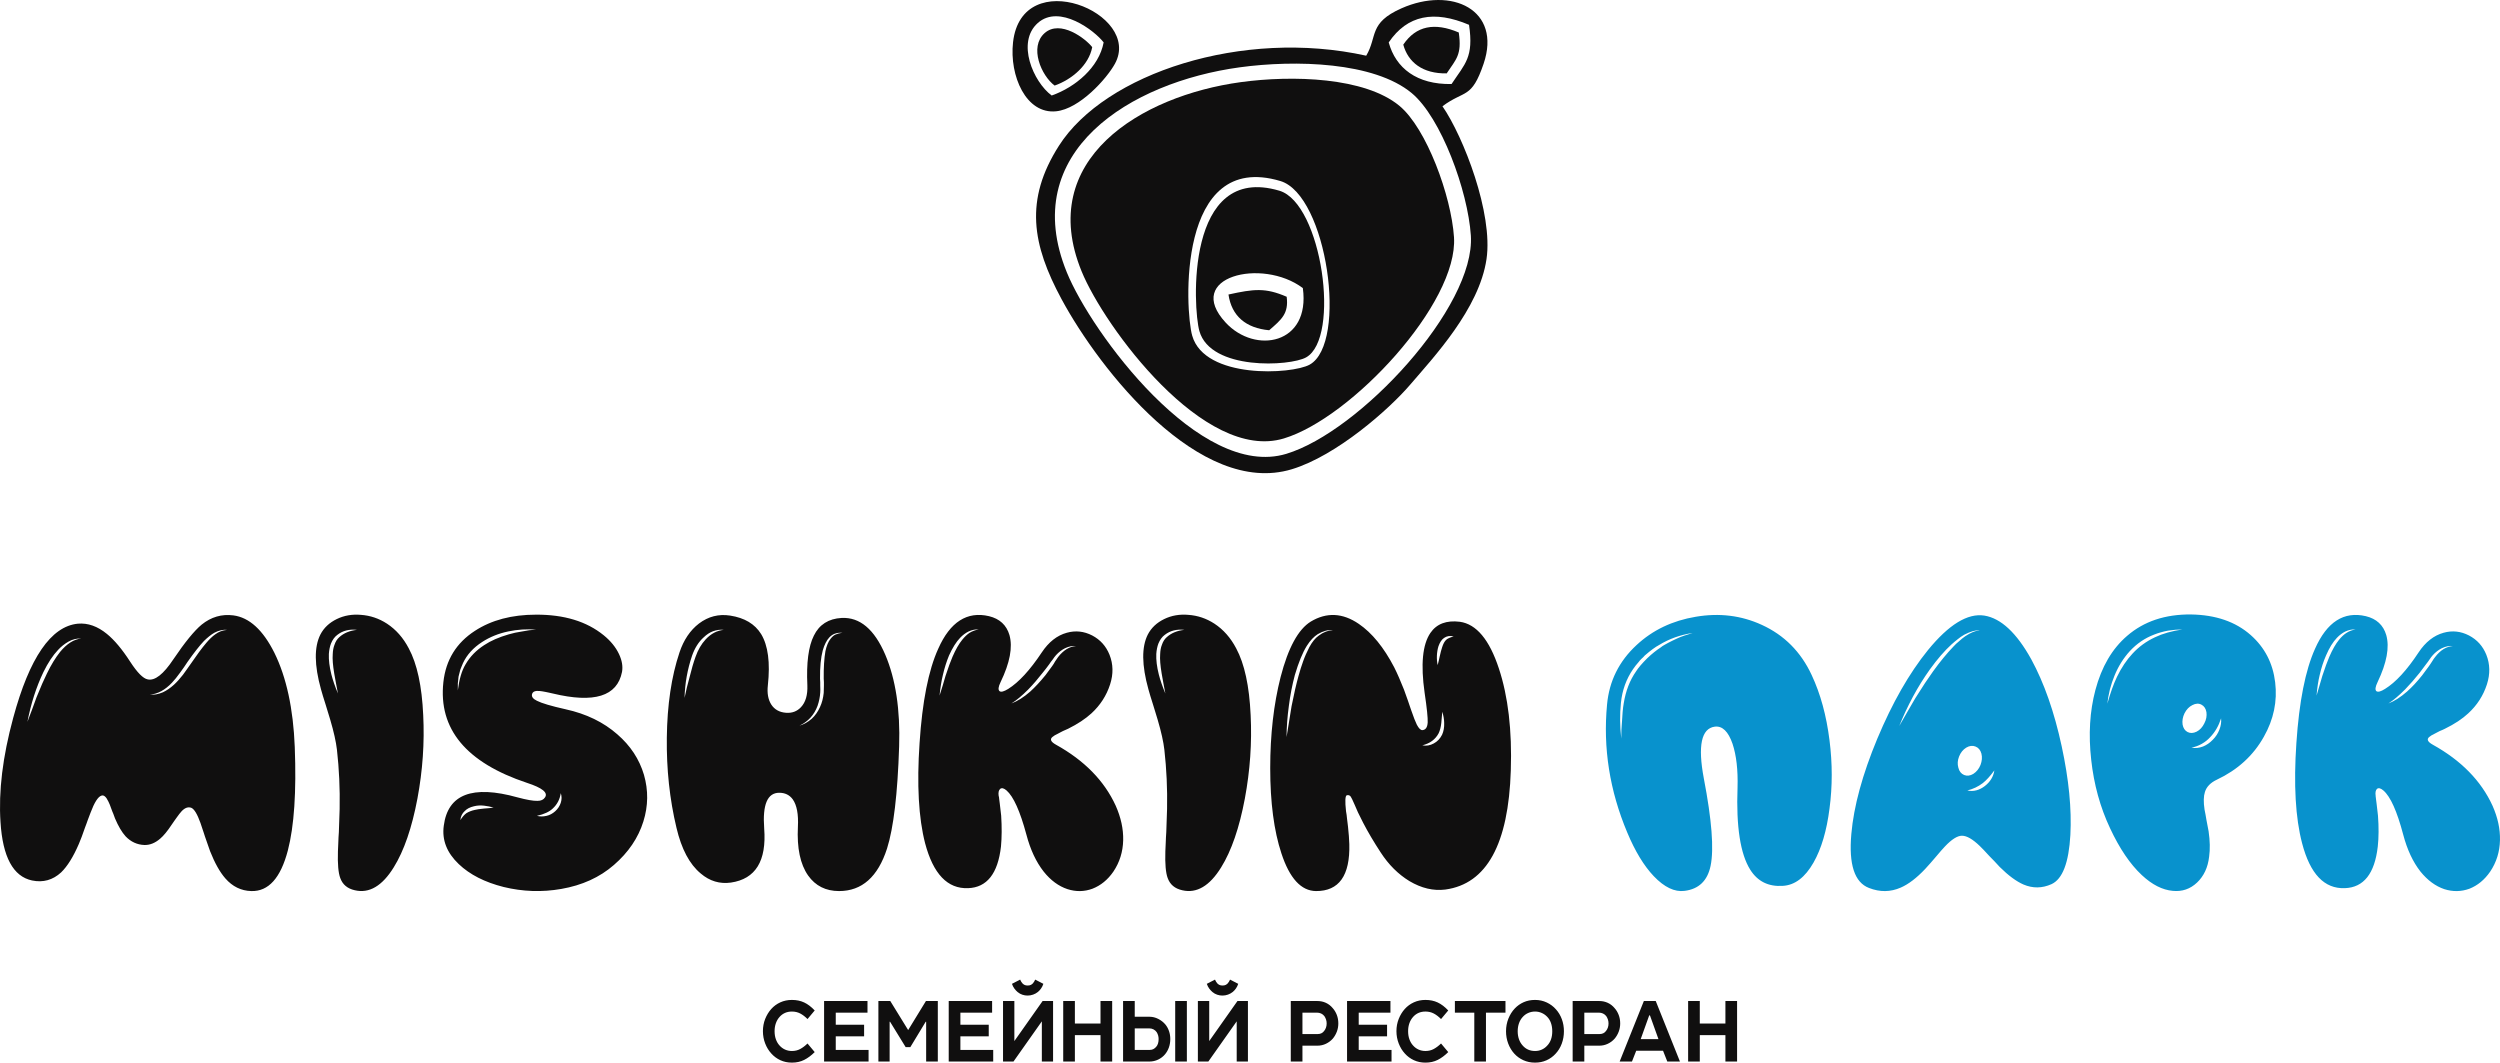 <?xml version="1.0" encoding="UTF-8"?> <svg xmlns="http://www.w3.org/2000/svg" width="461" height="196" viewBox="0 0 461 196" fill="none"> <path fill-rule="evenodd" clip-rule="evenodd" d="M228.581 12.417C238.878 11.009 253.363 11.408 260.303 17.153C265.743 21.656 270.68 35.209 271.226 43.427C272.099 56.6 250.749 79.589 237.192 83.689C221.254 88.509 201.278 61.37 196.732 50.247C187.597 27.906 208.531 15.158 228.581 12.417ZM256.078 7.824C259.509 2.758 264.452 1.847 270.89 4.577C271.78 10.588 270.158 11.728 267.668 15.494C261.259 15.615 257.371 12.552 256.078 7.824ZM265.99 19.593C270.09 16.534 271.345 18.327 273.575 11.761C276.958 1.805 267.694 -2.571 258.435 1.534C252.332 4.238 254.034 6.72 251.931 10.272C229.127 5.208 203.772 13.554 195.273 26.866C188.867 36.902 190.33 45.116 195.756 55.175C202.79 68.219 221.25 91.669 238.207 86.53C246.499 84.017 256.189 75.435 260.022 70.952C264.32 65.923 272.766 56.972 274.115 47.765C275.349 39.349 269.88 25.237 265.99 19.593Z" fill="#100F0F"></path> <path fill-rule="evenodd" clip-rule="evenodd" d="M219.84 61.892C218.524 57.283 216.946 27.675 236.092 33.378C244.725 35.949 248.578 63.294 241.508 67.236C238.239 69.058 222.141 69.953 219.84 61.892ZM216.668 61.892C219.569 74.022 258.91 82.718 245.923 42.375C244.211 37.06 242.521 33.059 238.467 31.159C220.546 22.759 213.173 47.275 216.668 61.892Z" fill="#100F0F"></path> <path fill-rule="evenodd" clip-rule="evenodd" d="M193.931 17.613C190.532 15.095 187.379 7.79 191.37 4.241C195.365 0.69 201.863 5.663 203.513 7.819C202.655 12.403 198.331 16.061 193.931 17.613ZM205.592 11.755C210.722 2.403 188.435 -6.712 186.804 7.802C186.11 13.983 189.207 21.09 194.752 20.521C199.085 20.075 204.072 14.529 205.592 11.755Z" fill="#100F0F"></path> <path fill-rule="evenodd" clip-rule="evenodd" d="M217.822 60.757C214.6 47.281 221.397 24.681 237.919 32.425C241.656 34.176 243.214 37.862 244.791 42.763C256.763 79.955 220.496 71.939 217.822 60.757ZM228.804 15.146C210.321 17.673 191.023 29.425 199.442 50.02C203.634 60.274 222.05 85.293 236.742 80.85C249.24 77.07 268.923 55.877 268.117 43.732C267.614 36.157 263.064 23.664 258.049 19.511C251.65 14.216 238.297 13.848 228.804 15.146Z" fill="#100F0F"></path> <path fill-rule="evenodd" clip-rule="evenodd" d="M240.244 53.122C241.673 63.522 231.454 65.372 226.009 59.482C218.208 51.047 232.718 47.46 240.244 53.122ZM221.17 61.056C223.26 68.37 237.873 67.56 240.839 65.905C247.257 62.327 243.759 37.506 235.924 35.17C218.544 29.995 219.977 56.871 221.17 61.056Z" fill="#100F0F"></path> <path fill-rule="evenodd" clip-rule="evenodd" d="M258.764 8.231C259.657 11.496 262.343 13.612 266.77 13.53C268.489 10.928 269.609 10.14 268.995 5.99C264.548 4.104 261.135 4.733 258.764 8.231Z" fill="#100F0F"></path> <path fill-rule="evenodd" clip-rule="evenodd" d="M194.475 15.779C197.657 14.656 200.784 12.011 201.405 8.696C200.213 7.136 195.512 3.538 192.624 6.108C189.737 8.674 192.017 13.957 194.475 15.779Z" fill="#100F0F"></path> <path fill-rule="evenodd" clip-rule="evenodd" d="M234.036 60.899C236.307 58.921 237.663 57.836 237.264 54.723C233.337 53.024 231.238 53.276 226.531 54.309C227.114 58.294 229.758 60.502 234.036 60.899Z" fill="#100F0F"></path> <path d="M39.696 116.97C39.151 117.347 38.593 117.893 38 118.596C37.212 119.531 36.267 120.805 35.153 122.443L34.45 123.438L33.736 124.432C33.166 125.16 32.608 125.779 32.063 126.277C31.409 126.871 30.731 127.333 30.04 127.659C29.193 128.024 28.393 128.157 27.628 128.096C29.07 127.975 30.44 127.235 31.712 125.888C32.185 125.391 32.682 124.772 33.203 124.045L33.917 123.049L34.583 122.054C35.771 120.369 36.776 119.082 37.6 118.208C38.291 117.53 38.933 117.019 39.526 116.679C40.326 116.255 41.126 116.072 41.901 116.146C41.052 116.218 40.314 116.498 39.696 116.97ZM11.093 120.199C10.244 121.265 9.42 122.6 8.645 124.215C8.148 125.209 7.506 126.665 6.731 128.594C6.44 129.346 6.173 130.11 5.907 130.863L5.484 131.968L5.059 133.107C5.701 129.758 6.682 126.701 8.003 123.936C8.851 122.2 9.76 120.841 10.704 119.846C11.249 119.252 11.879 118.743 12.619 118.317C13.37 117.893 14.157 117.7 14.957 117.747C13.612 117.893 12.328 118.706 11.093 120.199ZM54.355 137.753C54.076 130.668 52.816 124.881 50.599 120.381C48.491 116.158 45.972 113.865 43.039 113.477C40.884 113.198 38.933 113.768 37.176 115.187C35.83 116.304 34.087 118.44 31.966 121.581C30.137 124.336 28.562 125.572 27.241 125.281C26.394 125.125 25.315 124.032 24.006 122.019C22.517 119.713 21.088 118.015 19.718 116.898C17.985 115.479 16.204 114.848 14.363 115.006C9.409 115.492 5.435 121.277 2.43 132.392C0.492 139.526 -0.284 145.918 0.092 151.584C0.492 158.027 2.43 161.619 5.907 162.359C7.943 162.783 9.735 162.285 11.274 160.866C12.425 159.749 13.515 158.003 14.533 155.637C14.873 154.86 15.248 153.853 15.671 152.615L15.95 151.875L16.204 151.16C16.387 150.639 16.557 150.202 16.701 149.85C17.404 147.97 18.071 146.926 18.688 146.72C19.137 146.549 19.572 146.914 19.997 147.824C20.142 148.103 20.337 148.575 20.567 149.243L20.711 149.631L20.893 150.057L21.209 150.918C21.826 152.361 22.468 153.454 23.159 154.218C24.127 155.237 25.292 155.77 26.636 155.819C27.653 155.844 28.623 155.442 29.544 154.643C30.161 154.12 30.877 153.259 31.675 152.045L32.136 151.379L32.597 150.735C32.936 150.262 33.215 149.887 33.457 149.631C34.062 148.964 34.669 148.745 35.262 148.952C35.807 149.171 36.376 150.104 36.97 151.767C37.091 152.095 37.212 152.482 37.358 152.931L37.576 153.575L37.782 154.218C38.158 155.334 38.484 156.244 38.739 156.959C39.6 159.13 40.531 160.805 41.549 161.97C42.869 163.486 44.469 164.263 46.335 164.312C49.508 164.409 51.75 161.91 53.083 156.814C54.246 152.337 54.67 145.98 54.355 137.753ZM62.557 117.505C62.157 117.857 61.867 118.329 61.672 118.924C61.48 119.397 61.381 119.967 61.358 120.623C61.285 121.509 61.381 122.698 61.636 124.215L61.964 126.033L62.315 127.878C61.769 126.58 61.369 125.404 61.103 124.36C60.752 122.964 60.595 121.703 60.643 120.586C60.692 119.859 60.825 119.215 61.031 118.67C61.322 117.966 61.709 117.432 62.206 117.068C63.199 116.292 64.411 115.988 65.828 116.146C64.483 116.292 63.393 116.74 62.557 117.505ZM75.375 119.555C74.358 117.614 73.025 116.097 71.365 115.006C69.874 114.035 68.275 113.501 66.568 113.38C64.968 113.235 63.465 113.489 62.097 114.156C60.727 114.824 59.722 115.771 59.08 117.007C57.917 119.301 57.954 122.661 59.189 127.101C59.383 127.806 59.661 128.739 60.038 129.904L60.897 132.718C61.551 134.938 61.964 136.783 62.134 138.263C62.532 141.794 62.702 145.422 62.63 149.171C62.606 150.383 62.557 151.816 62.485 153.466L62.423 154.399L62.386 155.321C62.364 155.977 62.339 156.535 62.315 156.984C62.242 159.313 62.386 160.951 62.739 161.898C63.163 163.099 64.06 163.863 65.44 164.165C68.082 164.784 70.48 163.378 72.6 159.944C74.502 156.887 75.956 152.652 76.975 147.253C77.943 142.062 78.295 136.929 78.04 131.857C77.797 126.507 76.913 122.407 75.375 119.555ZM103.408 148.03C103.215 148.624 102.876 149.147 102.379 149.596C101.907 150.02 101.373 150.311 100.78 150.444C100.161 150.59 99.569 150.59 99.011 150.444C100.332 150.141 101.3 149.692 101.919 149.098C102.743 148.345 103.24 147.388 103.408 146.258C103.603 146.828 103.603 147.411 103.408 148.03ZM89.246 149.098C88.495 149.171 87.925 149.255 87.538 149.352C86.932 149.485 86.424 149.692 86.012 149.946C85.636 150.213 85.261 150.639 84.885 151.233C84.957 150.541 85.224 149.983 85.696 149.559C86.096 149.134 86.666 148.843 87.404 148.673C87.987 148.528 88.604 148.491 89.246 148.563C89.865 148.636 90.458 148.757 91.016 148.915C90.591 148.989 90.009 149.049 89.246 149.098ZM96.309 116.437C95.389 116.57 94.552 116.753 93.826 116.97C92.021 117.493 90.505 118.147 89.283 118.961C87.817 119.908 86.666 121.084 85.843 122.515C85.152 123.668 84.678 125.27 84.424 127.308V126.033L84.558 124.748L84.885 123.475L85.127 122.868L85.382 122.261C86.108 120.72 87.283 119.434 88.895 118.391C90.312 117.468 91.924 116.814 93.717 116.437C95.448 116.072 97.158 115.976 98.865 116.109L97.581 116.218L96.951 116.328L96.309 116.437ZM104.294 130.789C101.64 130.195 99.884 129.674 99.011 129.225C98.272 128.872 97.981 128.46 98.114 127.987C98.236 127.538 98.684 127.345 99.472 127.417C99.774 127.441 100.161 127.503 100.635 127.599L101.277 127.733L101.919 127.878C109.563 129.723 113.816 128.401 114.701 123.899C114.881 122.88 114.701 121.775 114.131 120.586C113.538 119.338 112.604 118.184 111.32 117.14C108.17 114.582 104.015 113.319 98.83 113.344C94.383 113.344 90.628 114.338 87.574 116.328C84.145 118.548 82.207 121.703 81.76 125.779C80.814 134.43 85.963 140.629 97.194 144.366C99.993 145.276 101.095 146.162 100.502 147.035C100.235 147.46 99.774 147.679 99.109 147.679C98.332 147.702 97.097 147.484 95.425 147.035C87.115 144.717 82.582 146.453 81.832 152.265C81.469 154.897 82.402 157.25 84.594 159.337C86.629 161.279 89.392 162.685 92.868 163.56C96.394 164.421 99.932 164.542 103.482 163.923C107.334 163.257 110.58 161.787 113.197 159.507C115.876 157.189 117.693 154.509 118.638 151.476C119.535 148.612 119.57 145.75 118.747 142.874C117.886 139.986 116.251 137.499 113.839 135.412C111.284 133.167 108.109 131.627 104.294 130.789ZM154.086 117.007C153.759 117.14 153.456 117.409 153.165 117.784C152.742 118.305 152.426 119.059 152.209 120.065C151.979 121.412 151.869 123.098 151.893 125.135L151.93 125.779V126.422C151.93 126.943 151.918 127.392 151.893 127.769C151.797 128.739 151.567 129.613 151.214 130.365C150.839 131.215 150.33 131.943 149.688 132.537C148.973 133.155 148.222 133.581 147.422 133.811C149.022 133.058 150.137 131.833 150.755 130.16C151.034 129.346 151.204 128.534 151.251 127.696C151.276 127.368 151.276 126.956 151.251 126.459V125.816L151.214 125.135C151.191 123.013 151.36 121.277 151.711 119.955C152.014 118.889 152.426 118.075 152.923 117.542C153.275 117.177 153.638 116.947 154.026 116.826C154.377 116.704 154.814 116.656 155.335 116.679C154.814 116.753 154.401 116.862 154.086 117.007ZM130.134 117.893C129.322 118.766 128.705 119.846 128.257 121.12C127.87 122.187 127.507 123.45 127.154 124.893L126.658 126.773L126.233 128.69C126.295 126.023 126.767 123.425 127.615 120.914C128.112 119.495 128.826 118.354 129.783 117.505C130.304 117.007 130.861 116.632 131.48 116.4C132.171 116.158 132.825 116.072 133.467 116.146C132.218 116.267 131.104 116.849 130.134 117.893ZM155.189 113.95C152.777 114.084 151.069 115.176 150.076 117.214C149.083 119.18 148.683 122.224 148.876 126.349C148.95 128.157 148.55 129.504 147.701 130.402C146.963 131.191 146.029 131.529 144.903 131.433C143.716 131.336 142.832 130.838 142.237 129.94C141.644 129.018 141.425 127.817 141.595 126.349C142.044 122.175 141.632 119.045 140.36 116.935C139.197 115.054 137.294 113.926 134.642 113.514C132.534 113.186 130.619 113.671 128.887 114.982C127.263 116.23 126.065 118.015 125.3 120.307C123.811 124.736 123.036 129.977 122.962 136.019C122.89 141.843 123.483 147.388 124.744 152.652C125.663 156.559 127.154 159.374 129.214 161.072C130.861 162.48 132.727 163.038 134.788 162.746C139.331 162.08 141.378 158.755 140.916 152.761C140.59 148.37 141.511 146.186 143.691 146.186C144.758 146.186 145.582 146.586 146.175 147.388C146.938 148.454 147.254 150.153 147.133 152.47C146.938 156.389 147.568 159.374 149.01 161.436C150.367 163.353 152.269 164.312 154.728 164.312C158.944 164.312 161.888 161.691 163.572 156.461C164.771 152.664 165.522 146.379 165.801 137.62C166.02 130.863 165.159 125.233 163.245 120.732C161.235 116.037 158.557 113.78 155.189 113.95ZM192.782 124.506C191.801 125.707 190.868 126.714 189.971 127.526C188.784 128.569 187.633 129.297 186.495 129.723C187.414 129.164 188.456 128.29 189.619 127.126C190.517 126.203 191.389 125.184 192.248 124.08C192.697 123.534 193.109 123.001 193.485 122.479L193.774 122.054L194.09 121.654C194.32 121.302 194.539 121.023 194.732 120.805C195.228 120.258 195.786 119.834 196.391 119.531C197.107 119.192 197.786 119.059 198.415 119.131C197.191 119.227 196.09 119.908 195.12 121.156C194.974 121.351 194.793 121.617 194.551 121.982L194.308 122.407L194.018 122.831C193.69 123.304 193.278 123.862 192.782 124.506ZM178.753 116.716C178.304 117.019 177.869 117.444 177.444 117.966C176.827 118.719 176.22 119.774 175.639 121.12C175.275 121.958 174.852 123.122 174.355 124.639L173.822 126.459L173.252 128.266C173.398 126.798 173.603 125.549 173.857 124.506C174.161 123.171 174.548 121.97 174.997 120.877C175.639 119.459 176.316 118.366 177.057 117.602C177.528 117.105 178.049 116.716 178.619 116.437C179.274 116.146 179.903 116.025 180.496 116.072C179.854 116.171 179.274 116.388 178.753 116.716ZM194.732 137.329C193.787 136.808 193.557 136.334 194.053 135.91C194.248 135.728 194.623 135.498 195.193 135.23L195.581 135.024L196.004 134.805C196.404 134.647 196.732 134.502 196.961 134.381C198.719 133.507 200.148 132.56 201.262 131.542C202.886 130.049 204.037 128.266 204.702 126.203C205.321 124.287 205.284 122.466 204.593 120.732C203.951 119.143 202.897 117.966 201.396 117.177C199.882 116.4 198.33 116.23 196.719 116.679C194.914 117.177 193.374 118.391 192.103 120.307C189.922 123.583 187.863 125.816 185.925 127.029C185.125 127.526 184.592 127.659 184.325 127.454C184.022 127.21 184.083 126.652 184.508 125.779C186.227 122.224 186.772 119.338 186.143 117.105C185.597 115.26 184.338 114.096 182.375 113.622C178.328 112.676 175.203 114.678 173.01 119.629C171.205 123.596 170.067 129.383 169.569 137.015C169.048 144.669 169.388 150.832 170.588 155.491C172.089 161.157 174.718 163.923 178.511 163.778C181.987 163.657 184.011 161.096 184.58 156.098C184.737 154.423 184.75 152.519 184.616 150.408C184.543 149.68 184.459 148.94 184.362 148.212C184.338 147.921 184.301 147.642 184.253 147.363L184.217 147.035L184.192 146.89L184.155 146.793C184.059 146.15 184.155 145.713 184.434 145.469C184.725 145.239 185.113 145.336 185.609 145.76C186.881 146.865 188.105 149.583 189.268 153.903C189.994 156.668 191.061 158.95 192.455 160.721C193.739 162.334 195.204 163.414 196.853 163.96C198.415 164.458 199.942 164.433 201.432 163.886C202.971 163.292 204.267 162.236 205.309 160.721C206.459 159.009 207.065 157.08 207.114 154.934C207.163 152.871 206.702 150.748 205.733 148.563C203.625 143.966 199.954 140.229 194.732 137.329ZM215.135 117.505C214.735 117.857 214.444 118.329 214.249 118.924C214.056 119.397 213.958 119.967 213.935 120.623C213.862 121.509 213.958 122.698 214.214 124.215L214.54 126.033L214.891 127.878C214.347 126.58 213.947 125.404 213.681 124.36C213.328 122.964 213.172 121.703 213.22 120.586C213.269 119.859 213.402 119.215 213.607 118.67C213.898 117.966 214.286 117.432 214.782 117.068C215.777 116.292 216.987 115.988 218.405 116.146C217.061 116.292 215.97 116.74 215.135 117.505ZM227.952 119.555C226.934 117.614 225.601 116.097 223.942 115.006C222.451 114.035 220.853 113.501 219.145 113.38C217.545 113.235 216.042 113.489 214.674 114.156C213.305 114.824 212.299 115.771 211.657 117.007C210.494 119.301 210.531 122.661 211.766 127.101C211.96 127.806 212.239 128.739 212.614 129.904L213.039 131.287L213.474 132.718C214.128 134.938 214.54 136.783 214.71 138.263C215.11 141.794 215.279 145.422 215.207 149.171C215.182 150.383 215.135 151.816 215.061 153.466L215.002 154.399L214.965 155.321C214.94 155.977 214.916 156.535 214.891 156.984C214.819 159.313 214.965 160.951 215.316 161.898C215.74 163.099 216.636 163.863 218.017 164.165C220.658 164.784 223.058 163.378 225.178 159.944C227.08 156.887 228.534 152.652 229.551 147.253C230.52 142.062 230.872 136.929 230.618 131.857C230.374 126.507 229.49 122.407 227.952 119.555ZM266.635 118.026C266.344 118.317 266.114 118.766 265.92 119.385C265.786 119.785 265.642 120.32 265.497 120.986L265.314 121.8L265.109 122.649C264.988 122.103 264.939 121.533 264.964 120.914C264.988 120.295 265.085 119.713 265.253 119.168C265.509 118.44 265.848 117.929 266.284 117.638C266.781 117.286 267.361 117.189 268.052 117.36C267.337 117.553 266.865 117.772 266.635 118.026ZM265.92 135.485C265.544 136.226 265.036 136.746 264.394 137.087C263.715 137.462 263.001 137.585 262.273 137.439C263.001 137.257 263.606 136.978 264.079 136.625C264.6 136.238 265 135.764 265.29 135.207C265.521 134.721 265.69 134.102 265.776 133.313L265.956 131.25C266.174 131.943 266.297 132.634 266.307 133.313C266.332 134.126 266.211 134.842 265.92 135.485ZM243.168 117.214C242.538 117.663 241.956 118.378 241.435 119.348C240.988 120.223 240.6 121.084 240.297 121.945C239.993 122.794 239.704 123.692 239.449 124.639C239.049 126.07 238.613 127.927 238.165 130.219C238.02 131.056 237.874 132.003 237.704 133.071L237.243 135.91C237.243 134.114 237.39 132.197 237.667 130.16C237.909 128.23 238.274 126.337 238.771 124.469C239.462 122.14 240.188 120.356 240.975 119.094C241.605 118.1 242.284 117.384 242.999 116.935C243.968 116.365 244.901 116.109 245.797 116.183C244.852 116.255 243.98 116.595 243.168 117.214ZM269.191 114.654C266.732 114.35 264.915 115.031 263.764 116.716C262.31 118.852 261.959 122.528 262.697 127.733C263.122 130.584 263.303 132.404 263.267 133.204C263.218 134.114 262.892 134.588 262.298 134.635C261.971 134.66 261.631 134.321 261.268 133.641C261.014 133.143 260.663 132.234 260.214 130.935L259.923 130.086L259.609 129.164C259.342 128.401 259.112 127.733 258.893 127.163C258.276 125.609 257.683 124.227 257.088 123.049C255.174 119.373 252.994 116.704 250.558 115.041C247.578 113.003 244.622 112.87 241.714 114.617C239.4 116.037 237.534 119.459 236.141 124.857C234.87 129.856 234.228 135.449 234.228 141.636C234.228 147.958 234.917 153.198 236.287 157.347C237.801 161.97 239.934 164.288 242.672 164.312C246.911 164.335 248.96 161.461 248.814 155.674C248.79 154.751 248.705 153.671 248.572 152.435C248.523 152.033 248.462 151.537 248.39 150.942L248.318 150.274L248.207 149.596C248.002 147.726 248.051 146.744 248.353 146.646C248.656 146.574 248.898 146.658 249.069 146.89C249.177 147.035 249.432 147.545 249.807 148.419C250.025 148.94 250.219 149.401 250.414 149.813C250.716 150.444 251.044 151.088 251.37 151.73C252.243 153.417 253.32 155.237 254.604 157.201C256.071 159.458 257.828 161.205 259.887 162.468C262.117 163.79 264.322 164.312 266.526 164.032C274.146 162.988 278.168 155.661 278.592 142.062C278.835 134.672 278.096 128.401 276.388 123.255C274.644 117.954 272.245 115.078 269.191 114.654Z" fill="#100F0F"></path> <path d="M309.074 117.82C308.867 117.917 308.613 118.038 308.336 118.171L307.62 118.536L306.918 118.924C306.627 119.081 306.41 119.239 306.24 119.385C305.464 119.883 304.628 120.549 303.756 121.375C302.787 122.345 302.096 123.146 301.697 123.79C300.534 125.451 299.781 127.417 299.418 129.686C299.334 130.159 299.262 130.692 299.213 131.287L299.104 132.925C299.055 133.398 299.018 133.944 298.994 134.563L298.958 136.201C298.704 133.872 298.68 131.687 298.897 129.624C299.127 127.296 299.879 125.221 301.127 123.401L301.623 122.722L302.156 122.091C302.277 121.921 302.447 121.714 302.689 121.484L303.005 121.193L303.295 120.877C304.361 119.955 305.245 119.3 305.961 118.924C307.778 117.808 309.837 117.068 312.128 116.716L311.351 116.97L310.565 117.214C310.007 117.408 309.511 117.601 309.074 117.82ZM334.067 124.469C332.082 120.198 329.016 117.116 324.873 115.223C321.093 113.489 317.034 112.991 312.696 113.731C308.395 114.448 304.749 116.182 301.769 118.96C298.546 121.945 296.741 125.596 296.341 129.903C295.578 137.935 296.826 145.809 300.06 153.501C301.502 156.959 303.138 159.653 304.956 161.569C306.906 163.607 308.795 164.517 310.637 164.275C313.266 163.947 314.866 162.406 315.434 159.653C316.076 156.547 315.653 151.184 314.187 143.552C313.047 137.511 313.726 134.321 316.21 133.993C317.604 133.823 318.693 134.878 319.481 137.158C320.184 139.282 320.498 141.976 320.402 145.227C320.135 152.434 320.923 157.481 322.74 160.368C324.097 162.529 326.095 163.523 328.737 163.353C330.966 163.232 332.855 161.799 334.42 159.046C335.86 156.51 336.842 153.197 337.363 149.097C337.907 144.997 337.907 140.799 337.363 136.516C336.793 131.967 335.704 127.951 334.067 124.469ZM366.015 144.936C365.517 145.323 365.009 145.579 364.488 145.725C363.895 145.883 363.325 145.895 362.779 145.76C363.846 145.493 364.791 145.045 365.628 144.403C366.294 143.88 366.996 143.103 367.759 142.061C367.59 143.201 367.008 144.159 366.015 144.936ZM362.186 142.91C361.641 142.679 361.278 142.23 361.12 141.563C360.927 140.895 360.974 140.217 361.253 139.501C361.544 138.773 361.981 138.226 362.574 137.863C363.168 137.511 363.737 137.439 364.27 137.656C364.816 137.863 365.191 138.3 365.373 138.966C365.542 139.634 365.482 140.325 365.203 141.065C364.912 141.781 364.477 142.316 363.882 142.703C363.29 143.056 362.732 143.128 362.186 142.91ZM356.468 123.79C355.572 125.026 354.481 126.664 353.197 128.727C352.772 129.467 352.276 130.317 351.708 131.287L350.217 133.884C350.908 132.16 351.743 130.352 352.737 128.485C353.67 126.75 354.712 125.063 355.898 123.401C357.268 121.508 358.589 119.992 359.836 118.852L360.406 118.354C360.623 118.159 360.806 118.015 360.974 117.892L361.581 117.431L362.223 117.031C363.349 116.449 364.307 116.17 365.094 116.218C364.282 116.291 363.386 116.656 362.392 117.322L361.823 117.747L361.253 118.245C361.095 118.366 360.915 118.524 360.72 118.706L360.199 119.239C358.989 120.502 357.74 122.019 356.468 123.79ZM365.907 113.513C362.828 113.04 359.364 115.164 355.511 119.883C352.058 124.141 348.945 129.6 346.17 136.225C343.432 142.812 341.833 148.673 341.385 153.792C340.889 159.41 341.978 162.722 344.644 163.74C346.656 164.53 348.605 164.505 350.508 163.668C351.925 163.049 353.427 161.909 355.014 160.223C355.317 159.895 355.656 159.519 356.009 159.118L356.928 158.051C357.705 157.129 358.273 156.473 358.636 156.098C359.885 154.776 360.939 154.108 361.786 154.108C362.671 154.108 363.761 154.739 365.058 155.989C365.458 156.377 366.052 156.983 366.826 157.845L367.796 158.839L368.752 159.87C370.351 161.461 371.818 162.529 373.114 163.098C374.847 163.839 376.568 163.814 378.299 163.037C380.335 162.103 381.486 159.083 381.777 153.962C382.031 149.182 381.498 143.735 380.177 137.62C378.808 131.262 376.931 125.924 374.568 121.58C371.867 116.703 368.983 114.011 365.907 113.513ZM409.253 134.563C408.987 135.242 408.588 135.861 408.042 136.408C407.497 136.978 406.891 137.39 406.237 137.656C405.499 137.935 404.795 138.009 404.104 137.863C404.82 137.73 405.45 137.486 406.018 137.158C406.612 136.82 407.121 136.418 407.546 135.946C408.442 135.024 409.121 133.859 409.568 132.464C409.64 133.155 409.531 133.847 409.253 134.563ZM402.82 131.541C403.183 130.826 403.668 130.317 404.287 130.014C404.892 129.698 405.45 129.674 405.946 129.94C406.442 130.194 406.758 130.668 406.867 131.324C406.963 132.015 406.842 132.695 406.479 133.386C406.128 134.102 405.655 134.612 405.062 134.915C404.444 135.219 403.887 135.242 403.39 134.987C402.892 134.733 402.59 134.259 402.469 133.604C402.371 132.913 402.494 132.222 402.82 131.541ZM397.393 117.505C395.781 118.257 394.401 119.264 393.238 120.525C392.159 121.678 391.189 123.11 390.367 124.821C389.725 126.168 389.142 127.816 388.597 129.758C388.67 129.03 388.814 128.157 389.058 127.162C389.288 126.264 389.579 125.416 389.905 124.614C390.596 122.904 391.54 121.387 392.74 120.065C394.024 118.681 395.503 117.675 397.186 117.031C398.011 116.703 398.87 116.461 399.779 116.291C400.749 116.146 401.633 116.072 402.433 116.072C400.47 116.365 398.786 116.837 397.393 117.505ZM404.032 113.307C399.27 113.258 395.345 114.569 392.244 117.25C389.483 119.616 387.53 122.952 386.392 127.234C385.35 131.154 385.096 135.436 385.617 140.108C386.113 144.632 387.265 148.843 389.095 152.725C390.838 156.461 392.789 159.349 394.946 161.363C396.836 163.134 398.749 164.105 400.665 164.275C402.384 164.445 403.874 163.935 405.134 162.746C406.383 161.557 407.133 159.98 407.363 157.978C407.558 156.607 407.521 155.042 407.267 153.295C407.17 152.797 407.037 152.094 406.867 151.196L406.697 150.202C406.625 149.85 406.563 149.534 406.516 149.28C406.309 147.896 406.334 146.828 406.588 146.04C406.891 145.069 407.63 144.317 408.793 143.771C412.622 141.963 415.505 139.331 417.444 135.873C419.273 132.658 419.963 129.297 419.54 125.815C419.115 122.285 417.612 119.385 415.032 117.105C412.246 114.641 408.575 113.38 404.032 113.307ZM446.664 124.505C445.708 125.707 444.775 126.713 443.854 127.525C442.667 128.569 441.528 129.297 440.413 129.723C441.309 129.163 442.34 128.29 443.503 127.125C444.4 126.203 445.284 125.184 446.168 124.079C446.592 123.534 446.992 123.001 447.368 122.478L447.694 122.054L447.973 121.654C448.203 121.302 448.422 121.023 448.615 120.805C449.113 120.258 449.669 119.834 450.276 119.53C450.99 119.192 451.668 119.058 452.298 119.13C451.074 119.227 449.985 119.907 449.039 121.156C448.869 121.351 448.688 121.617 448.471 121.982L448.192 122.406L447.901 122.831C447.573 123.304 447.162 123.862 446.664 124.505ZM432.672 116.716C432.199 117.019 431.751 117.443 431.327 117.966C430.709 118.718 430.104 119.774 429.522 121.119C429.159 121.957 428.734 123.122 428.238 124.639L427.705 126.459L427.172 128.265C427.293 126.798 427.487 125.549 427.742 124.505C428.043 123.171 428.443 121.97 428.917 120.877C429.522 119.458 430.201 118.366 430.939 117.601C431.413 117.105 431.932 116.716 432.502 116.437C433.156 116.146 433.786 116.025 434.381 116.072C433.739 116.17 433.169 116.388 432.672 116.716ZM448.615 137.328C447.671 136.807 447.44 136.334 447.938 135.91C448.131 135.727 448.506 135.497 449.076 135.229L449.464 135.024L449.888 134.805C450.288 134.647 450.614 134.501 450.844 134.38C452.626 133.507 454.054 132.56 455.145 131.541C456.769 130.049 457.92 128.265 458.586 126.203C459.204 124.286 459.167 122.466 458.478 120.732C457.836 119.143 456.781 117.966 455.278 117.177C453.764 116.4 452.214 116.23 450.602 116.679C448.797 117.177 447.259 118.39 445.987 120.307C443.83 123.583 441.77 125.815 439.808 127.029C439.032 127.525 438.499 127.659 438.208 127.453C437.931 127.21 438.003 126.652 438.427 125.779C440.123 122.224 440.657 119.337 440.025 117.105C439.481 115.26 438.22 114.096 436.258 113.622C432.211 112.675 429.085 114.678 426.893 119.628C425.112 123.595 423.962 129.382 423.453 137.014C422.932 144.669 423.283 150.832 424.506 155.491C425.984 161.157 428.601 163.923 432.393 163.777C435.87 163.656 437.894 161.096 438.462 156.098C438.645 154.423 438.657 152.519 438.499 150.407C438.427 149.679 438.341 148.939 438.245 148.212C438.22 147.921 438.184 147.642 438.136 147.363L438.099 147.035L438.075 146.889V146.793C437.978 146.149 438.062 145.713 438.318 145.469C438.608 145.239 438.996 145.336 439.492 145.76C440.788 146.865 442.013 149.583 443.151 153.902C443.879 156.668 444.944 158.949 446.338 160.721C447.646 162.334 449.113 163.414 450.735 163.96C452.298 164.458 453.836 164.433 455.352 163.886C456.866 163.292 458.15 162.236 459.192 160.721C460.342 159.009 460.949 157.08 460.996 154.933C461.046 152.871 460.584 150.747 459.616 148.562C457.508 143.966 453.836 140.229 448.615 137.328Z" fill="#0892CD"></path> <path d="M142.833 190.145C142.833 190.71 142.914 191.211 143.075 191.651C143.235 192.089 143.449 192.459 143.717 192.756C144.013 193.098 144.358 193.358 144.753 193.537C145.148 193.715 145.574 193.804 146.031 193.804C146.593 193.804 147.103 193.683 147.558 193.436C148.014 193.191 148.464 192.852 148.905 192.42L150.232 194.006C149.602 194.631 148.956 195.111 148.292 195.445C147.629 195.78 146.875 195.947 146.031 195.947C145.253 195.947 144.543 195.799 143.9 195.502C143.256 195.203 142.703 194.794 142.237 194.274C141.758 193.752 141.379 193.136 141.1 192.42C140.823 191.706 140.682 190.948 140.682 190.145C140.682 189.341 140.823 188.59 141.1 187.89C141.379 187.191 141.751 186.581 142.217 186.06C142.683 185.539 143.239 185.13 143.889 184.833C144.539 184.536 145.253 184.387 146.031 184.387C146.875 184.387 147.629 184.543 148.292 184.856C148.956 185.168 149.602 185.659 150.232 186.328L148.905 187.913C148.464 187.467 148.014 187.124 147.558 186.886C147.103 186.649 146.593 186.529 146.031 186.529C145.105 186.529 144.349 186.857 143.759 187.511C143.463 187.839 143.235 188.225 143.075 188.671C142.914 189.118 142.833 189.609 142.833 190.145ZM151.962 184.588H159.965V186.73H154.113V188.962H159.341V191.104H154.113V193.603H160.165V195.747H151.962V184.588ZM164.168 184.588L167.465 189.944L170.742 184.588H172.933V195.747H170.782V188.404H170.702L167.866 193.09H167.002L164.126 188.404H164.047V195.747H161.975V184.588H164.168ZM174.944 184.588H182.946V186.73H177.096V188.962H182.324V191.104H177.096V193.603H183.148V195.747H174.944V184.588ZM187.048 191.974L192.256 184.588H194.186V195.747H192.115V188.337L186.887 195.747H184.958V184.588H187.048V191.974ZM189.481 183.583C189.159 183.583 188.842 183.531 188.527 183.426C188.211 183.322 187.92 183.16 187.652 182.936C187.437 182.757 187.236 182.542 187.048 182.289C186.861 182.035 186.714 181.746 186.607 181.418L188.114 180.638C188.235 180.92 188.376 181.151 188.537 181.329C188.643 181.448 188.775 181.545 188.928 181.62C189.083 181.693 189.274 181.73 189.501 181.73C189.729 181.73 189.921 181.693 190.074 181.62C190.229 181.545 190.359 181.448 190.466 181.329C190.627 181.151 190.768 180.92 190.889 180.638L192.397 181.418C192.29 181.746 192.149 182.032 191.975 182.277C191.801 182.522 191.606 182.735 191.392 182.913C191.137 183.121 190.842 183.285 190.508 183.405C190.172 183.524 189.83 183.583 189.481 183.583ZM205.085 184.588V195.747H202.934V190.88H198.208V195.747H196.056V184.588H198.208V188.738H202.934V184.588H205.085ZM215.801 191.596C215.801 192.146 215.718 192.659 215.55 193.136C215.383 193.611 215.145 194.035 214.836 194.408C214.488 194.824 214.062 195.151 213.56 195.39C213.057 195.627 212.524 195.747 211.962 195.747H207.095V184.588H209.246V187.488H211.962C212.524 187.488 213.068 187.623 213.59 187.89C214.113 188.158 214.548 188.501 214.897 188.918C215.178 189.259 215.4 189.661 215.561 190.122C215.722 190.583 215.801 191.075 215.801 191.596ZM213.65 191.596C213.65 191.135 213.529 190.71 213.288 190.323C213.141 190.114 212.95 189.947 212.715 189.82C212.481 189.695 212.21 189.632 211.9 189.632H209.246V193.603H212.041C212.283 193.603 212.501 193.551 212.695 193.448C212.89 193.343 213.06 193.202 213.207 193.024C213.356 192.86 213.466 192.656 213.54 192.41C213.613 192.164 213.65 191.893 213.65 191.596ZM218.858 184.588V195.747H216.707V184.588H218.858ZM222.98 191.974L228.188 184.588H230.118V195.747H228.047V188.337L222.819 195.747H220.888V184.588H222.98V191.974ZM225.413 183.583C225.091 183.583 224.772 183.531 224.458 183.426C224.143 183.322 223.851 183.16 223.583 182.936C223.369 182.757 223.168 182.542 222.98 182.289C222.793 182.035 222.646 181.746 222.538 181.418L224.046 180.638C224.166 180.92 224.306 181.151 224.467 181.329C224.575 181.448 224.706 181.545 224.86 181.62C225.014 181.693 225.206 181.73 225.433 181.73C225.661 181.73 225.852 181.693 226.006 181.62C226.16 181.545 226.291 181.448 226.398 181.329C226.559 181.151 226.7 180.92 226.821 180.638L228.328 181.418C228.221 181.746 228.08 182.032 227.906 182.277C227.732 182.522 227.538 182.735 227.323 182.913C227.069 183.121 226.773 183.285 226.438 183.405C226.104 183.524 225.762 183.583 225.413 183.583ZM246.787 188.717C246.787 189.252 246.697 189.757 246.516 190.234C246.333 190.71 246.09 191.135 245.782 191.506C245.432 191.907 245.011 192.227 244.515 192.466C244.018 192.704 243.49 192.823 242.926 192.823H240.171V195.747H238.02V184.588H242.926C243.49 184.588 244.012 184.7 244.495 184.922C244.977 185.145 245.393 185.466 245.74 185.882C246.062 186.239 246.318 186.659 246.505 187.143C246.693 187.626 246.787 188.152 246.787 188.717ZM242.987 190.68C243.496 190.68 243.891 190.491 244.173 190.107C244.481 189.724 244.636 189.259 244.636 188.717C244.636 188.452 244.594 188.207 244.515 187.975C244.433 187.749 244.334 187.548 244.213 187.37C244.052 187.165 243.854 187.006 243.62 186.894C243.385 186.786 243.126 186.73 242.846 186.73H240.171V190.68H242.987ZM248.396 184.588H256.398V186.73H250.547V188.962H255.775V191.104H250.547V193.603H256.599V195.747H248.396V184.588ZM259.656 190.145C259.656 190.71 259.736 191.211 259.896 191.651C260.057 192.089 260.272 192.459 260.54 192.756C260.834 193.098 261.18 193.358 261.576 193.537C261.971 193.715 262.397 193.804 262.852 193.804C263.414 193.804 263.925 193.683 264.38 193.436C264.836 193.191 265.285 192.852 265.728 192.42L267.055 194.006C266.424 194.631 265.779 195.111 265.114 195.445C264.45 195.78 263.696 195.947 262.852 195.947C262.075 195.947 261.364 195.799 260.721 195.502C260.077 195.203 259.524 194.794 259.058 194.274C258.579 193.752 258.2 193.136 257.923 192.42C257.644 191.706 257.503 190.948 257.503 190.145C257.503 189.341 257.644 188.59 257.923 187.89C258.2 187.191 258.573 186.581 259.038 186.06C259.504 185.539 260.06 185.13 260.71 184.833C261.361 184.536 262.075 184.387 262.852 184.387C263.696 184.387 264.45 184.543 265.114 184.856C265.779 185.168 266.424 185.659 267.055 186.328L265.728 187.913C265.285 187.467 264.836 187.124 264.38 186.886C263.925 186.649 263.414 186.529 262.852 186.529C261.927 186.529 261.17 186.857 260.58 187.511C260.286 187.839 260.057 188.225 259.896 188.671C259.736 189.118 259.656 189.609 259.656 190.145ZM268.281 184.588H277.61V186.73H274.011V195.747H271.86V186.73H268.281V184.588ZM283.06 184.387C283.837 184.387 284.557 184.543 285.221 184.856C285.884 185.168 286.451 185.591 286.92 186.128C287.39 186.649 287.752 187.254 288.006 187.946C288.261 188.639 288.388 189.379 288.388 190.166C288.388 190.971 288.254 191.732 287.986 192.454C287.718 193.176 287.329 193.804 286.82 194.34C286.35 194.846 285.798 195.241 285.161 195.523C284.524 195.807 283.823 195.947 283.06 195.947C282.282 195.947 281.565 195.799 280.909 195.502C280.252 195.203 279.688 194.794 279.219 194.274C278.75 193.752 278.381 193.139 278.113 192.433C277.845 191.726 277.711 190.971 277.711 190.166C277.711 189.348 277.855 188.575 278.143 187.845C278.431 187.117 278.831 186.485 279.34 185.948C279.809 185.458 280.356 185.075 280.978 184.799C281.602 184.525 282.296 184.387 283.06 184.387ZM279.863 190.166C279.863 190.713 279.944 191.208 280.105 191.654C280.266 192.097 280.489 192.472 280.771 192.785C281.361 193.467 282.129 193.804 283.069 193.804C283.512 193.804 283.924 193.72 284.3 193.548C284.678 193.381 285.006 193.139 285.288 192.831C285.922 192.18 286.237 191.29 286.237 190.166C286.237 189.606 286.157 189.095 285.996 188.639C285.835 188.178 285.596 187.793 285.288 187.482C285.006 187.188 284.675 186.953 284.289 186.786C283.908 186.615 283.498 186.529 283.069 186.529C282.614 186.529 282.185 186.618 281.79 186.797C281.39 186.972 281.045 187.232 280.751 187.571C280.483 187.868 280.266 188.236 280.105 188.679C279.944 189.126 279.863 189.619 279.863 190.166ZM298.764 188.717C298.764 189.252 298.673 189.757 298.493 190.234C298.312 190.71 298.067 191.135 297.759 191.506C297.409 191.907 296.988 192.227 296.492 192.466C295.995 192.704 295.466 192.823 294.903 192.823H292.148V195.747H289.997V184.588H294.903C295.466 184.588 295.989 184.7 296.472 184.922C296.954 185.145 297.37 185.466 297.717 185.882C298.039 186.239 298.295 186.659 298.482 187.143C298.67 187.626 298.764 188.152 298.764 188.717ZM294.962 190.68C295.473 190.68 295.868 190.491 296.15 190.107C296.458 189.724 296.613 189.259 296.613 188.717C296.613 188.452 296.571 188.207 296.492 187.975C296.41 187.749 296.311 187.548 296.19 187.37C296.029 187.165 295.831 187.006 295.597 186.894C295.362 186.786 295.103 186.73 294.823 186.73H292.148V190.68H294.962ZM305.319 184.588L309.782 195.747H307.45L306.665 193.759H301.719L300.935 195.747H298.663L303.128 184.588H305.319ZM302.544 191.617H305.821L304.252 187.243H304.113L302.544 191.617ZM320.317 184.588V195.747H318.166V190.88H313.442V195.747H311.29V184.588H313.442V188.738H318.166V184.588H320.317Z" fill="#100F0F"></path> </svg> 
